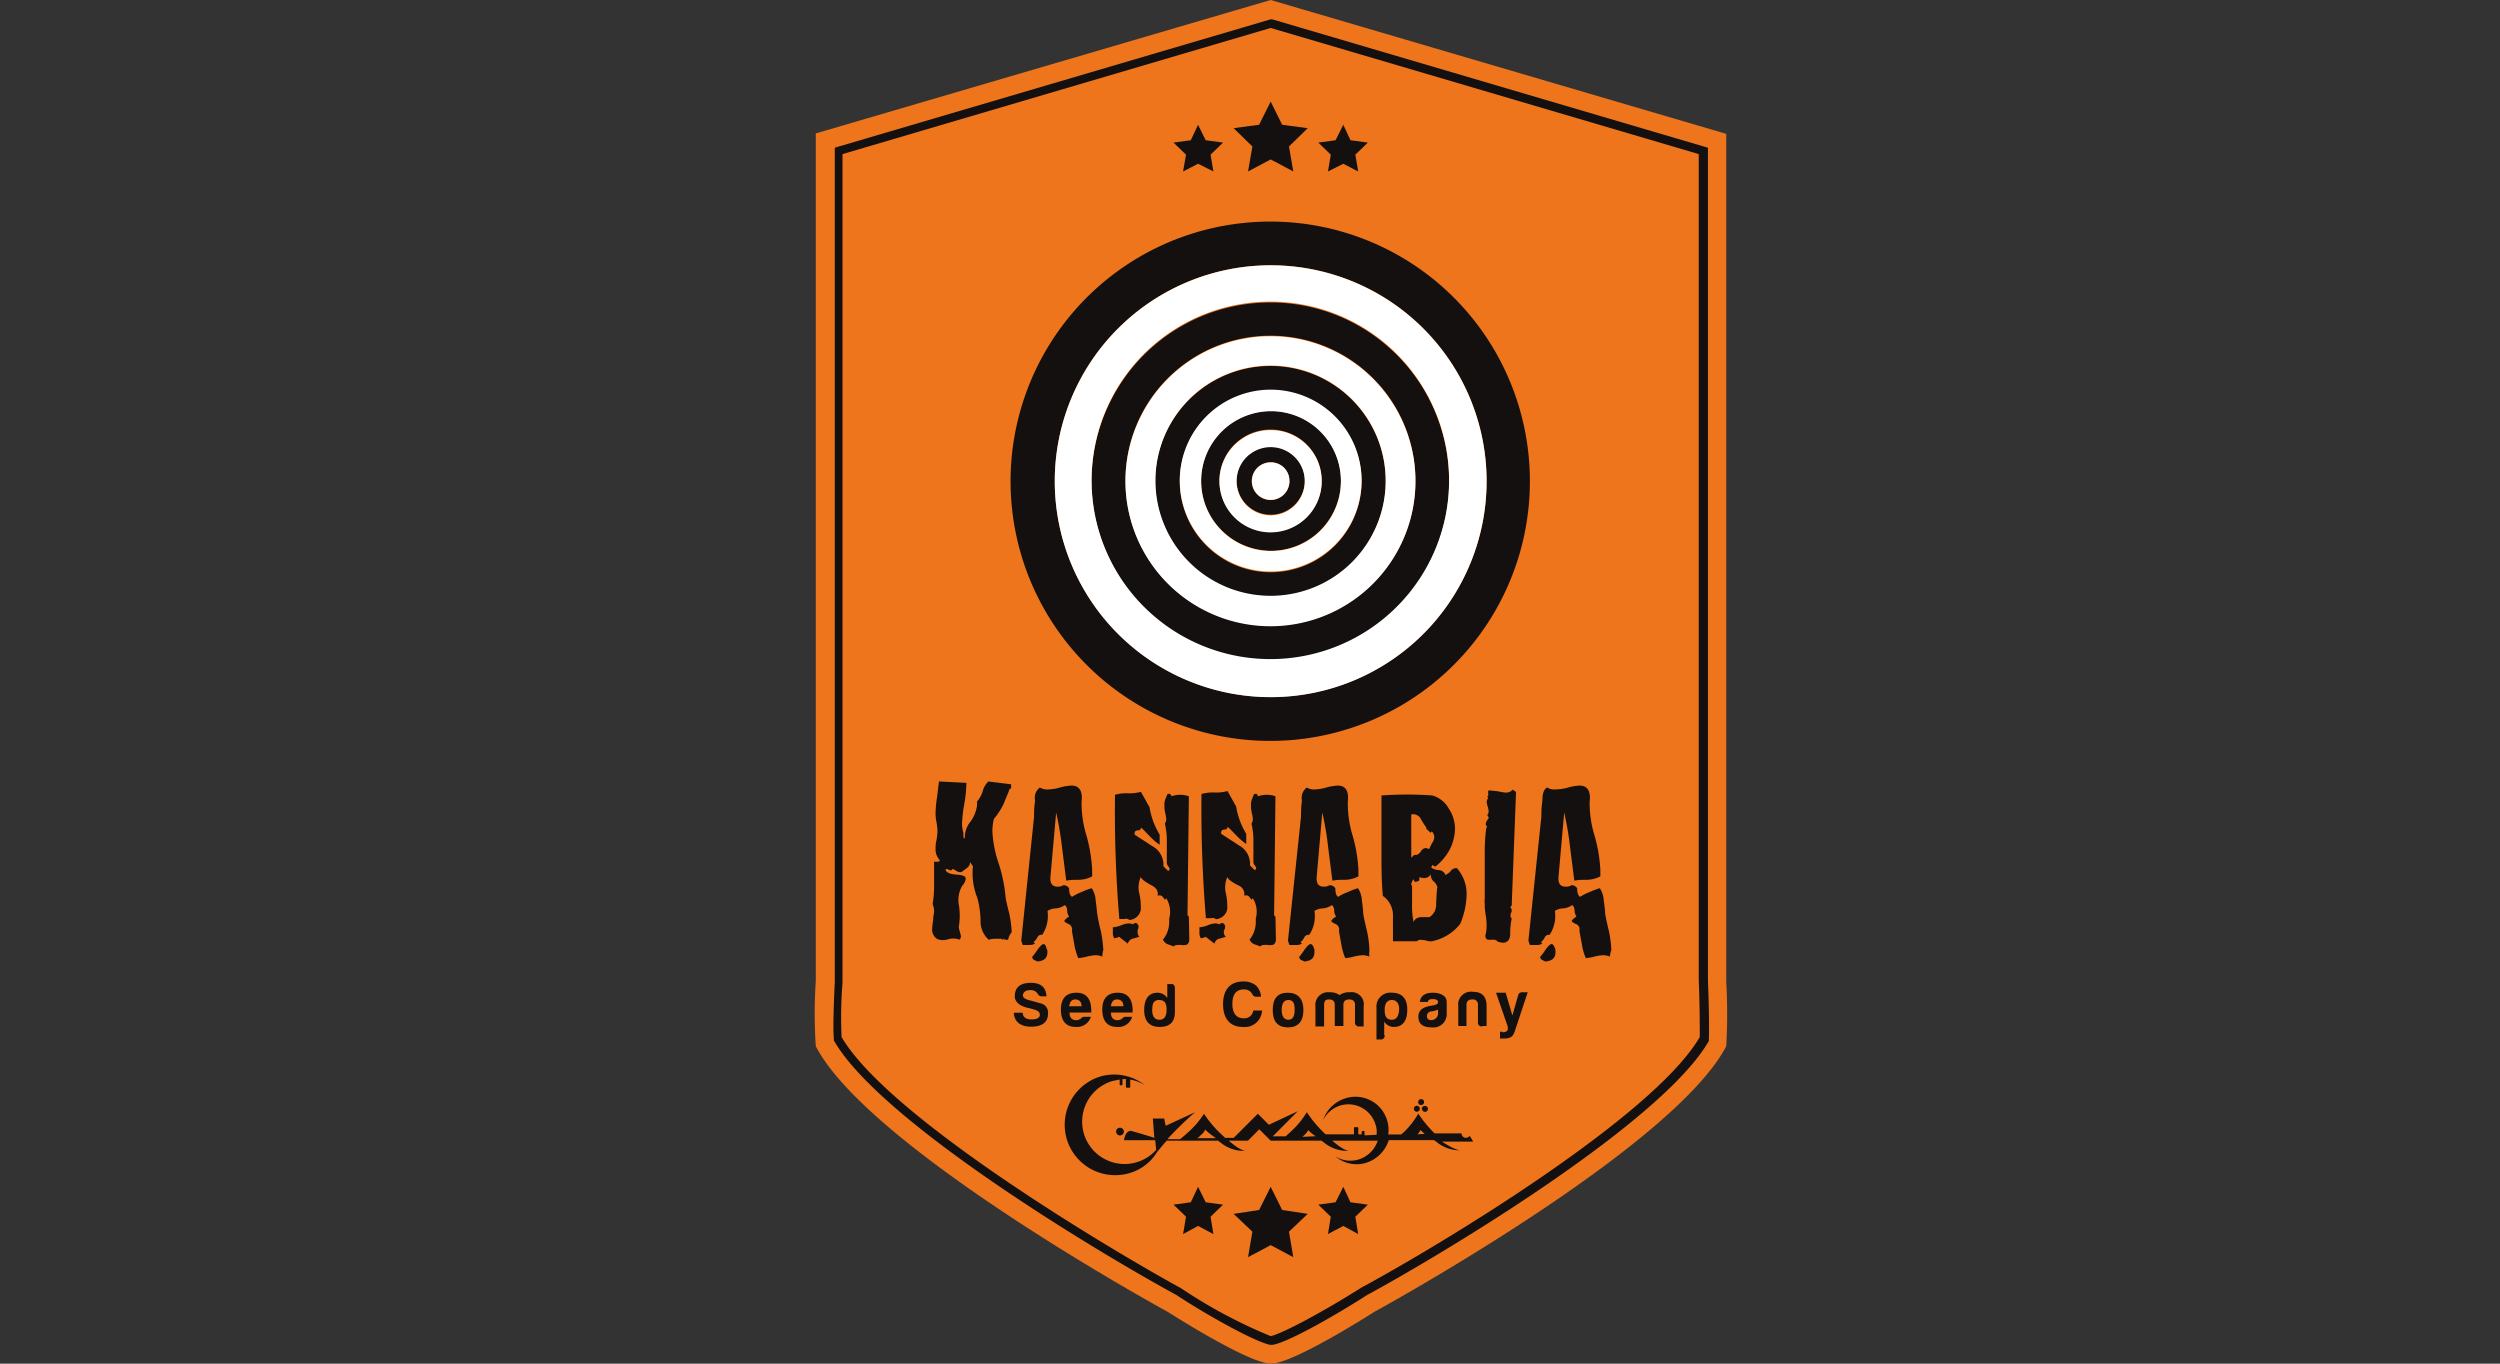 <svg id="Слой_1" data-name="Слой 1" xmlns="http://www.w3.org/2000/svg" width="220" height="120" viewBox="0 0 220 120">
  <rect x="0" y="0" width="220" height="120" fill="#333333" stroke="none"/>
  <defs>
    <style>
      .cls-1 {
        fill: #ee751b;
      }

      .cls-2 {
        fill: #13100f;
      }

      .cls-3 {
        fill: #fff;
      }
    </style>
  </defs>
  <g>
    <path class="cls-1" d="M151.91,92.07c-4.75,9.07-31,23.39-31,23.39s-7.07,4.54-9.06,4.54-9.06-4.54-9.06-4.54-26.29-14.32-31-23.39a42.69,42.69,0,0,1,0-5.73V11.74L111.82,0l40.09,11.78V86.39A50.72,50.72,0,0,1,151.91,92.07Z"/>
    <path class="cls-2" d="M111.82,118.35h0c-1.15-.17-5.13-2.33-8.13-4.28l-.13-.09c-7-3.81-26.12-15.3-30.18-22.42l0-.13c-.09-1,0-3.31.08-5V13l.26-.08L111.82,1.7l.13,0L150.3,13V86.34c.08,1.83.12,4.2.08,5.09l0,.17c-4.06,7.12-23.16,18.61-30.18,22.42l-.13.09c-3,1.91-6.94,4.11-8.13,4.24ZM74.06,91.26c4.06,6.95,22.9,18.27,29.84,22.09l.13.08a44.35,44.35,0,0,0,7.79,4.15c1-.21,4.57-2.12,7.79-4.15l.12-.08c7-3.78,25.78-15.09,29.85-22.09,0-.8,0-2.88-.09-5V13.56L111.82,2.46,74.14,13.56V86.47A38.72,38.72,0,0,0,74.06,91.26Z"/>
    <g>
      <polygon class="cls-2" points="118.21 10.98 118.84 12.34 120.37 12.55 119.27 13.61 119.52 15.09 118.21 14.41 116.86 15.09 117.11 13.61 116.01 12.55 117.53 12.34 118.21 10.98"/>
      <polygon class="cls-2" points="111.82 8.94 112.83 10.98 115.08 11.28 113.43 12.89 113.81 15.09 111.82 14.03 109.83 15.09 110.21 12.89 108.56 11.28 110.8 10.98 111.82 8.94"/>
      <polygon class="cls-2" points="105.43 10.98 106.1 12.34 107.63 12.55 106.53 13.61 106.78 15.09 105.43 14.41 104.11 15.09 104.37 13.61 103.27 12.55 104.79 12.34 105.43 10.98"/>
    </g>
    <g>
      <polygon class="cls-2" points="118.21 104.44 118.84 105.8 120.37 106.01 119.27 107.07 119.52 108.6 118.21 107.88 116.86 108.6 117.11 107.07 116.01 106.01 117.53 105.8 118.21 104.44"/>
      <polygon class="cls-2" points="111.82 104.44 112.83 106.48 115.08 106.82 113.43 108.39 113.81 110.63 111.82 109.57 109.83 110.63 110.21 108.39 108.56 106.82 110.8 106.48 111.82 104.44"/>
      <polygon class="cls-2" points="105.43 104.44 106.1 105.8 107.63 106.01 106.53 107.07 106.78 108.6 105.43 107.88 104.11 108.6 104.37 107.07 103.27 106.01 104.79 105.8 105.43 104.44"/>
    </g>
    <g>
      <g>
        <g>
          <g>
            <path class="cls-2" d="M97,84.18a1.41,1.41,0,0,0-.59-.12,3.56,3.56,0,0,0-.76.12,3.72,3.72,0,0,1-.77.13,5.84,5.84,0,0,1-.34-1.19c-.12-.72-.21-1.14-.21-1.23a.31.31,0,0,0,0-.21A.48.48,0,0,0,94,81.3c-.26-.13-.34-.21-.34-.25s.13-.22.42-.39a1,1,0,0,1-.17-.5c0-.26-.08-.43-.21-.51a1.64,1.64,0,0,1-.8.29,1.42,1.42,0,0,0-.72.22,3,3,0,0,1-.47,2.11.37.37,0,0,0-.42.22,1.37,1.37,0,0,1-.34.42l.13.13a1,1,0,0,1-.51.12H90l-.13-.38L91,71.85a8,8,0,0,1,.09-1.4,1.12,1.12,0,0,1,.42-1.15,1.19,1.19,0,0,0,.72.17,4.26,4.26,0,0,0,1.06-.17,4.39,4.39,0,0,1,1-.17c.68,0,1,.47.89,1.4a9.58,9.58,0,0,0,.43,3,13.71,13.71,0,0,1,.5,3v.59a2.52,2.52,0,0,1-1.1.3c-.38,0-.8,0-1.18.08l-.38-3a28.08,28.08,0,0,0-.51-3l-.51,5.77c0,.5.17.76.68.76a.89.89,0,0,0,.46-.13c.13,0,.3,0,.51.26,0,.42.09.67.26.76a4.36,4.36,0,0,1,.84-.42,6.49,6.49,0,0,1,.89-.34,2,2,0,0,1,.34,1c.08.64.13,1,.13,1.15a15.83,15.83,0,0,0,.34,1.65,10.55,10.55,0,0,1,.21,1.65A2.73,2.73,0,0,0,97,84.18Zm-4.83-.59v.21c0,.51-.29.76-.88.81a3.32,3.32,0,0,1-.34-.17.44.44,0,0,1-.13-.22,6.51,6.51,0,0,0,.47-.63c.25-.34.42-.51.55-.51S92.05,83.25,92.13,83.59Z"/>
            <path class="cls-2" d="M100.26,82.44h0c-.34.09-.55.17-.63.17a.64.64,0,0,0-.38.43l-.77-.6s-.17.09-.42.13a.78.78,0,0,1-.13-.46V81.6a2.27,2.27,0,0,0,.72-.17,1.86,1.86,0,0,1,.68-.17,1.29,1.29,0,0,1,.38.08.34.34,0,0,1,.26-.12c.21.12.29.29.16.59A.7.7,0,0,0,100.26,82.44Zm4.4.34c-.08.26-.17.38-.38.38a1.29,1.29,0,0,1-.34,0,1.05,1.05,0,0,0-.33,0,.45.45,0,0,0-.34.13,4.89,4.89,0,0,0-.55-.21.84.84,0,0,1-.38-.39,2.45,2.45,0,0,0,.55-1.48v-.38a2.23,2.23,0,0,0-.26-1.78l-.12.13a1.54,1.54,0,0,0-.17-.22.34.34,0,0,0-.3-.17s-.13,0-.17.05c.09-.43-.13-.72-.55-.94s-.85-.5-.93-.72a2.17,2.17,0,0,0-.13,1.44,5.61,5.61,0,0,1,.13,1.45,1.1,1.1,0,0,1-1,.89.44.44,0,0,0-.43-.09h-.46c-.3-3.64-.43-7.29-.38-10.93a3.62,3.62,0,0,1,1.14-.13,3.62,3.62,0,0,0,1.14-.13l.76,1.36a6.73,6.73,0,0,0,.89,2.41v.89a5.24,5.24,0,0,1-.84-.72c-.26-.25-.51-.55-.81-.8a.22.22,0,0,1-.25.25c-.17,0-.3.09-.3.21a.31.31,0,0,0,0,.17c.51.34,1,.64,1.53,1a1.85,1.85,0,0,1,1,1.52v.26l.42.42c.09-.08.13-.12.13-.17a.63.63,0,0,0-.13-.25.65.65,0,0,1-.12-.26V74.14a6.36,6.36,0,0,0-.17-1.66.81.81,0,0,0,.12-.42,3,3,0,0,0-.08-.47,3.23,3.23,0,0,1-.08-.51V70.7a1.16,1.16,0,0,1,.12-.46,1.85,1.85,0,0,1,.17-.38c.09,0,.13,0,.21,0a1.48,1.48,0,0,1,.13.21,2.31,2.31,0,0,1,1.52,0l-.12,10.47.12.13Z"/>
            <path class="cls-2" d="M107.88,82.44h0c-.34.09-.55.17-.63.17a.62.62,0,0,0-.38.43l-.77-.6s-.17.09-.42.13a.78.78,0,0,1-.13-.46V81.6a2.27,2.27,0,0,0,.72-.17,1.86,1.86,0,0,1,.68-.17,1.29,1.29,0,0,1,.38.08.34.34,0,0,1,.26-.12c.21.12.29.29.16.59S107.75,82.32,107.88,82.44Zm4.4.34c-.08.26-.17.38-.38.38a1.29,1.29,0,0,1-.34,0,1.05,1.05,0,0,0-.33,0,.45.45,0,0,0-.34.13,4.89,4.89,0,0,0-.55-.21.84.84,0,0,1-.38-.39,2.45,2.45,0,0,0,.55-1.48v-.38a2.23,2.23,0,0,0-.26-1.78l-.12.13a1.54,1.54,0,0,0-.17-.22.34.34,0,0,0-.3-.17s-.13,0-.17.05a.83.83,0,0,0-.55-.94c-.55-.29-.85-.5-.93-.72a2.17,2.17,0,0,0-.13,1.44A5.61,5.61,0,0,1,108,80a1.1,1.1,0,0,1-1,.89.42.42,0,0,0-.42-.09h-.46c-.3-3.64-.43-7.29-.39-10.93a3.73,3.73,0,0,1,1.15-.13,3.62,3.62,0,0,0,1.14-.13l.76,1.36a6.73,6.73,0,0,0,.89,2.41v.89a5.24,5.24,0,0,1-.84-.72c-.26-.25-.51-.55-.81-.8a.22.22,0,0,1-.25.25c-.17,0-.3.09-.3.21a.31.31,0,0,0,0,.17c.51.34,1,.64,1.53,1a1.85,1.85,0,0,1,1,1.52v.26l.42.42c.09-.08.13-.12.13-.17a.63.63,0,0,0-.13-.25.65.65,0,0,1-.12-.26V74.14a6.36,6.36,0,0,0-.17-1.66.81.81,0,0,0,.12-.42,3,3,0,0,0-.08-.47,3.23,3.23,0,0,1-.08-.51V70.7a1.16,1.16,0,0,1,.12-.46,1.85,1.85,0,0,1,.17-.38c.09,0,.13,0,.21,0a1.48,1.48,0,0,1,.13.21,2.31,2.31,0,0,1,1.52,0l-.12,10.47.12.13Z"/>
            <path class="cls-2" d="M120.5,84.18a1.43,1.43,0,0,0-.6-.12,3.65,3.65,0,0,0-.76.12,3.55,3.55,0,0,1-.76.13,5.26,5.26,0,0,1-.34-1.19c-.13-.72-.21-1.14-.21-1.23a.38.38,0,0,0,0-.21.48.48,0,0,0-.34-.38c-.25-.13-.34-.21-.34-.25s.13-.22.43-.39a.89.89,0,0,1-.17-.5c0-.26-.09-.43-.21-.51a1.68,1.68,0,0,1-.81.29,1.45,1.45,0,0,0-.72.22,2.94,2.94,0,0,1-.46,2.11.39.39,0,0,0-.43.22,1.24,1.24,0,0,1-.33.42l.12.13a.92.92,0,0,1-.51.12h-.59l-.13-.38,1.15-10.93a9.65,9.65,0,0,1,.08-1.4A1.14,1.14,0,0,1,115,69.3a1.17,1.17,0,0,0,.72.17,4.13,4.13,0,0,0,1-.17,4.54,4.54,0,0,1,1-.17c.68,0,1,.47.89,1.4a9.52,9.52,0,0,0,.42,3,13.26,13.26,0,0,1,.51,3v.59a2.6,2.6,0,0,1-1.1.3c-.38,0-.81,0-1.19.08l-.38-3a25.77,25.77,0,0,0-.51-3l-.5,5.77c0,.5.17.76.67.76a.93.93,0,0,0,.47-.13c.13,0,.3,0,.51.26,0,.42.08.67.25.76a4.48,4.48,0,0,1,.85-.42,6,6,0,0,1,.89-.34,2.1,2.1,0,0,1,.34,1c.08.64.12,1,.12,1.15s.13.8.34,1.65a9.46,9.46,0,0,1,.21,1.65A3.11,3.11,0,0,0,120.5,84.18Zm-4.83-.59v.21c0,.51-.3.76-.89.81-.17-.09-.29-.13-.34-.17a.53.53,0,0,1-.12-.22,5.61,5.61,0,0,0,.46-.63c.26-.34.42-.51.55-.51S115.59,83.25,115.67,83.59Z"/>
            <path class="cls-2" d="M128.5,81.3A4.22,4.22,0,0,1,126,82.83a.41.41,0,0,1-.21,0,1.7,1.7,0,0,1-.39-.09L125,82.7a.37.37,0,0,0-.3.13h-2.12V80.66a2.07,2.07,0,0,0-.89-1.82c-.08-.89-.12-1.91-.12-3V70a31.66,31.66,0,0,1,4.48,0,2.43,2.43,0,0,1,1.44,1.15,3.22,3.22,0,0,1,.55,1.78,4.23,4.23,0,0,1-.46,1.82,4.71,4.71,0,0,1-1.23,1.48c-.08.05-.17,0-.25-.12-.13.12-.17.21-.13.25a1.3,1.3,0,0,0,.68.21.66.66,0,0,1,.55.43,1.61,1.61,0,0,0,.46-.34.58.58,0,0,1,.55-.26,3.41,3.41,0,0,1,.85,2.38A7,7,0,0,1,128.5,81.3Zm-2-3.14h0a.94.94,0,0,0-.33-.59.77.77,0,0,1-.26-.64.65.65,0,0,1-.59.34,1.49,1.49,0,0,1-.42-.08v.25c0,.09-.17.13-.38.17a.63.63,0,0,1-.13-.25c-.21.34-.26.51-.13.59v1.61a7.36,7.36,0,0,0,.13,1.57.72.72,0,0,1,.68-.42h.72a1.29,1.29,0,0,0,.59-1.15C126.42,78.63,126.46,78.21,126.46,78.16Zm-.5-5h0l-.13.13s-.08-.13-.25-.26a.34.34,0,0,1-.13-.25A5.67,5.67,0,0,1,125,72a.78.78,0,0,0-.81-.33v3.81l.26-.25h.16c.13,0,.26-.09.43-.3a.52.52,0,0,1,.42-.3.89.89,0,0,1,.3.09l.25-.51a1,1,0,0,0,.21-.55A.8.8,0,0,0,126,73.16Z"/>
            <path class="cls-2" d="M133.41,69.69l-.38,10-.13.13a.43.43,0,0,1,.08.51.44.44,0,0,0,.05.51,5.86,5.86,0,0,0-.13,1.31c0,.55-.25.81-.64.81a2.45,2.45,0,0,1-.46-.09.41.41,0,0,0-.38-.17.47.47,0,0,0-.21,0,1.88,1.88,0,0,0-.22,0c-.17,0-.25-.13-.29-.34a2.91,2.91,0,0,0,.12-.85c0-.21,0-.55-.08-1s-.08-.72-.08-.93a2,2,0,0,1,0-.51V75a14.87,14.87,0,0,1,.13-2.12l.08-.13a.38.38,0,0,1-.13-.25,2,2,0,0,1,.09-.26A2,2,0,0,0,131,72a.36.36,0,0,0-.13-.26.55.55,0,0,0,.13-.38,2.36,2.36,0,0,0-.08-.38,1.76,1.76,0,0,1-.09-.38.7.7,0,0,1,.13-.38l-.08-.13a.16.16,0,0,0,.08-.21v-.3a1,1,0,0,1,.34,0,5.36,5.36,0,0,1,.63.08,4.83,4.83,0,0,0,.6.09.77.77,0,0,0,.59-.26Z"/>
            <path class="cls-2" d="M141.66,84.18a1.41,1.41,0,0,0-.59-.12,3.65,3.65,0,0,0-.76.12,3.65,3.65,0,0,1-.76.13,4.78,4.78,0,0,1-.34-1.19c-.13-.72-.22-1.14-.22-1.23a.31.31,0,0,0,0-.21.48.48,0,0,0-.34-.38c-.26-.13-.34-.21-.34-.25s.13-.22.42-.39a1.08,1.08,0,0,1-.17-.5c0-.26-.08-.43-.21-.51a1.64,1.64,0,0,1-.8.29,1.42,1.42,0,0,0-.72.22,3,3,0,0,1-.47,2.11.37.37,0,0,0-.42.22,1.24,1.24,0,0,1-.34.42l.13.13a1,1,0,0,1-.51.12h-.59l-.13-.38,1.14-10.93a9.23,9.23,0,0,1,.09-1.4c0-.59.12-1,.42-1.15a1.19,1.19,0,0,0,.72.17A4.26,4.26,0,0,0,138,69.3a4.39,4.39,0,0,1,1-.17c.68,0,1,.47.89,1.4a9.58,9.58,0,0,0,.43,3,13.26,13.26,0,0,1,.51,3v.59a2.61,2.61,0,0,1-1.11.3c-.38,0-.8,0-1.18.08l-.38-3a28.08,28.08,0,0,0-.51-3l-.51,5.77c0,.5.17.76.68.76a.93.93,0,0,0,.47-.13c.12,0,.29,0,.5.26,0,.42.09.67.26.76a4.68,4.68,0,0,1,.84-.42,7,7,0,0,1,.89-.34,2,2,0,0,1,.34,1c.09.64.13,1,.13,1.15s.13.8.34,1.65a10.55,10.55,0,0,1,.21,1.65C141.7,83.84,141.7,84,141.66,84.18Zm-4.78-.59v.21c0,.51-.3.76-.89.81a3.32,3.32,0,0,1-.34-.17.65.65,0,0,1-.13-.22,4.13,4.13,0,0,0,.47-.63c.25-.34.42-.51.55-.51S136.79,83.25,136.88,83.59Z"/>
          </g>
          <path class="cls-2" d="M88.71,82.7h0c-.22,0-.34,0-.39-.09l-.12.09-.09-.09H87.6a1.81,1.81,0,0,0-.59.09A2.17,2.17,0,0,1,86.29,81a8,8,0,0,0-.29-2,5.77,5.77,0,0,1-.38-2.76l-.26-.38a.61.61,0,0,1-.25.51l-.51.38h-.13a.66.66,0,0,1-.34-.13l-.29-.17c-.09.17-.17.17-.34.09s-.21-.09-.3,0c.09.25.38.38.93.42s.85.13.85.34a1,1,0,0,1-.3.64,2.45,2.45,0,0,0-.29,1.74,5.94,5.94,0,0,1,0,1.78.31.31,0,0,0,0,.21,2.7,2.7,0,0,0,.09.38,1.91,1.91,0,0,1,.08.34.41.41,0,0,1-.12.3,1.56,1.56,0,0,0-1.11,0c-.5.09-.84,0-1-.17a1,1,0,0,1-.3-.8,6.4,6.4,0,0,1,.09-.76c0-.34.08-.6.08-.77a1.58,1.58,0,0,0-.13-.63,9.18,9.18,0,0,0,.13-1.78V75.83h.3a.19.19,0,0,0,.21-.13,1.34,1.34,0,0,1-.38-1c0-.17,0-.42.08-.76a6.18,6.18,0,0,0,.09-.81,6.86,6.86,0,0,0-.09-.8,3.43,3.43,0,0,1-.08-.81,9.91,9.91,0,0,1,.13-1.36c.08-.59.12-1.06.17-1.39l2.41.12a10.67,10.67,0,0,1-.17,1.78,13.49,13.49,0,0,0-.21,1.74,3,3,0,0,0,.12.89v.26c0,.12,0,.21.13.21a2.15,2.15,0,0,1,.47-1.44,3,3,0,0,0,.59-1.4,1.2,1.2,0,0,0,0-.38,2.61,2.61,0,0,0,.5-.89,1.77,1.77,0,0,1,.51-.89l2,.25v.38h-.12c-.17.47-.38.93-.55,1.36a6.45,6.45,0,0,1-.85,1.31,4.87,4.87,0,0,0-.13,1.1,10.22,10.22,0,0,0,.55,2.8,13.6,13.6,0,0,1,.6,2.84c0,.21.12.72.34,1.61a9.61,9.61,0,0,1,.21,1.61A1.57,1.57,0,0,0,88.71,82.7Z"/>
        </g>
        <path class="cls-2" d="M111.82,32.21a10.14,10.14,0,1,0,10.12,10.14A10.13,10.13,0,0,0,111.82,32.21Zm0,18.15a8,8,0,1,1,8-8.06A8,8,0,0,1,111.82,50.36Zm0-30.86a22.85,22.85,0,1,0,22.81,22.85A22.84,22.84,0,0,0,111.82,19.5Zm0,41.84a19,19,0,1,1,19-19A19,19,0,0,1,111.82,61.34Zm0-34.72a15.73,15.73,0,1,0,15.7,15.73A15.72,15.72,0,0,0,111.82,26.62Zm0,28.44A12.76,12.76,0,1,1,124.56,42.3,12.76,12.76,0,0,1,111.82,55.06Zm0-18.9A6.15,6.15,0,1,0,118,42.3,6.14,6.14,0,0,0,111.82,36.16Zm0,10.64a4.5,4.5,0,1,1,4.49-4.5A4.47,4.47,0,0,1,111.82,46.8Zm0-7.51a3,3,0,1,0,3,3A3,3,0,0,0,111.82,39.29Zm0,4.71a1.66,1.66,0,1,1,1.65-1.65A1.65,1.65,0,0,1,111.82,44Z"/>
        <g>
          <path class="cls-2" d="M91.5,89.27c0-.17-.13-.3-.34-.38a6.13,6.13,0,0,0-.76-.21c-.72-.17-1.1-.56-1.1-1,0-.81.51-1.19,1.4-1.19s1.35.38,1.39,1.19h-.42a.38.38,0,0,1-.34-.21.71.71,0,0,0-.68-.34c-.38,0-.59.17-.63.42s.25.42.72.51l.89.25a.83.83,0,0,1,.59.94c0,.72-.55,1.1-1.48,1.1s-1.48-.43-1.53-1.23H90c0,.38.29.59.76.59S91.54,89.57,91.5,89.27Z"/>
          <path class="cls-2" d="M94.67,90.37c-.88,0-1.31-.55-1.31-1.53s.47-1.48,1.36-1.48,1.35.55,1.31,1.74H94.12c0,.47.22.68.6.68a.68.68,0,0,0,.46-.21.31.31,0,0,1,.26-.09H96A1.28,1.28,0,0,1,94.67,90.37Zm-.59-1.82h1.1c0-.38-.21-.6-.55-.6S94.17,88.17,94.08,88.55Z"/>
          <path class="cls-2" d="M98.31,90.37c-.88,0-1.31-.55-1.31-1.53s.47-1.48,1.36-1.48,1.35.55,1.31,1.74H97.76c0,.47.22.68.6.68a.68.68,0,0,0,.46-.21.31.31,0,0,1,.26-.09h.55A1.25,1.25,0,0,1,98.31,90.37Zm-.55-1.82h1.1c0-.38-.21-.6-.55-.6S97.81,88.17,97.76,88.55Z"/>
          <path class="cls-2" d="M103.39,86.94v2.12c0,.89-.46,1.31-1.35,1.31s-1.35-.51-1.35-1.48.38-1.53,1.18-1.53a1,1,0,0,1,.85.47V86.6h.38C103.23,86.56,103.39,86.73,103.39,86.94Zm-2,1.9c0,.6.22.9.64.9s.63-.3.63-.9S102.46,88,102,88,101.4,88.29,101.4,88.84Z"/>
          <path class="cls-2" d="M109.36,90.37c-1.14,0-1.73-.76-1.73-2s.59-2,1.78-2a1.74,1.74,0,0,1,1.1.34,1.51,1.51,0,0,1,.46,1h-.42a.34.34,0,0,1-.34-.22.8.8,0,0,0-.76-.42c-.72,0-1,.51-1,1.27s.3,1.27,1,1.27a.79.79,0,0,0,.84-.68h.77A1.52,1.52,0,0,1,109.36,90.37Z"/>
          <path class="cls-2" d="M114.7,88.89c0,1-.47,1.52-1.36,1.52S112,89.9,112,88.89s.42-1.53,1.31-1.53S114.7,87.87,114.7,88.89Zm-1.91,0c0,.55.21.85.59.85s.55-.3.55-.9-.16-.84-.55-.84S112.79,88.29,112.79,88.89Z"/>
          <path class="cls-2" d="M116.52,88.46v1.87h-.76V88.59A1.12,1.12,0,0,1,117,87.32a1.36,1.36,0,0,1,.88.25,1.41,1.41,0,0,1,.89-.25A1.08,1.08,0,0,1,120,88.59v1.74h-.38a.34.34,0,0,1-.38-.38V88.42c0-.3-.17-.47-.51-.47s-.51.17-.51.47v1.87h-.76V88.42c0-.3-.17-.47-.51-.47S116.52,88.12,116.52,88.46Z"/>
          <path class="cls-2" d="M121.85,91.09a.33.33,0,0,1-.38.38h-.34V88.68a1.22,1.22,0,0,1,1.36-1.32c.88,0,1.35.51,1.35,1.48s-.38,1.53-1.18,1.53a1,1,0,0,1-.85-.47v1.19Zm.64-1.35c.38,0,.59-.3.63-.85s-.21-.89-.63-.89-.64.29-.64.89S122.06,89.74,122.49,89.74Z"/>
          <path class="cls-2" d="M125.66,88.17h-.72c.09-.55.47-.81,1.14-.81s1.23.26,1.23.81v1A1.17,1.17,0,0,1,126,90.41c-.72,0-1.18-.25-1.18-.93s.5-.89,1.27-1c.29-.05.46-.13.46-.3s-.17-.26-.46-.26S125.66,88,125.66,88.17Zm.89.93v-.26A2.13,2.13,0,0,1,126,89c-.3,0-.43.22-.43.43s.13.34.38.34A.6.6,0,0,0,126.55,89.1Z"/>
          <path class="cls-2" d="M130.44,90.33a.34.34,0,0,1-.38-.38V88.42a.44.44,0,0,0-.5-.47c-.34,0-.51.17-.51.47v1.87h-.72V88.55a1.12,1.12,0,0,1,1.27-1.27c.84,0,1.22.42,1.22,1.27v1.74h-.38Z"/>
          <path class="cls-2" d="M132.22,90.84c.43,0,.55-.21.43-.6l-1-2.88h.85l.59,2,.51-1.78a.33.33,0,0,1,.34-.26h.5l-1.14,3.43c-.17.47-.34.64-1,.64-.17,0-.3,0-.3,0v-.6h.21Z"/>
        </g>
      </g>
      <path class="cls-3" d="M111.82,34.29a8,8,0,1,0,8,8A8,8,0,0,0,111.82,34.29Zm0,14.2A6.15,6.15,0,1,1,118,42.35,6.14,6.14,0,0,1,111.82,48.49Zm0-10.64a4.5,4.5,0,1,0,4.49,4.5A4.47,4.47,0,0,0,111.82,37.85Zm0,7.5a3,3,0,1,1,3-3A3,3,0,0,1,111.82,45.35Zm1.65-3a1.65,1.65,0,1,1-1.65-1.66A1.61,1.61,0,0,1,113.47,42.35Zm-1.65-12.76a12.76,12.76,0,1,0,12.74,12.76A12.76,12.76,0,0,0,111.82,29.59Zm0,22.84A10.13,10.13,0,1,1,121.94,42.3,10.12,10.12,0,0,1,111.82,52.43Zm19-10.08a19,19,0,1,0-19,19A19,19,0,0,0,130.82,42.35ZM111.82,58a15.73,15.73,0,1,1,15.7-15.73A15.72,15.72,0,0,1,111.82,58Z"/>
    </g>
    <path class="cls-2" d="M118.76,101.22h0Zm9.86,0h0Zm0,0a3.18,3.18,0,0,1-2.24-.76.63.63,0,0,1-.17-.13h-4a3.05,3.05,0,0,1-2,2,2.86,2.86,0,0,1-2.67-.55,2.5,2.5,0,0,0,2,.26,2.57,2.57,0,0,0,1.7-1.66h-4c.93.81,1.35.89,1.48.89a3.2,3.2,0,0,1-2.25-.76.56.56,0,0,1-.16-.13h-4.49l-1-1-1,1h-1.69c.93.81,1.35.89,1.48.89a3.17,3.17,0,0,1-2.24-.76.5.5,0,0,1-.17-.13h-4.53c-.43.47-.68.81-.85,1a4.19,4.19,0,0,1-2.45,1.86,4.44,4.44,0,0,1-2.63-8.48,4.37,4.37,0,0,1,4,.73A3.75,3.75,0,0,0,99.46,95v.63a.09.09,0,0,1-.09.09h-.21a.09.09,0,0,1-.08-.09v-.67h-.3v.46a.09.09,0,0,1-.08.09h-.09a.09.09,0,0,1-.08-.09V95l-.64.13a3.73,3.73,0,1,0,3.85,6.06l-.08-.85H98.91s.12-.93.67-.81c.34.09,1.36.39,2,.6l-.13-1.7h1l.13.64,2.58-1.19s-1,.85-2,1.91a4.28,4.28,0,0,0-.42.46l1.1,0c.17-.12.42-.34.84-.72a7.49,7.49,0,0,0,1.27-1.52,10,10,0,0,0,1.82,2.07l0,.05h.8l2.12-2.12.67.67h0l.3.3,2.54-1.19L112,100l1.14,0c.13-.13.34-.3.55-.51A7.35,7.35,0,0,0,115,97.87a10.6,10.6,0,0,0,1.65,1.95l2.5,0v-.55a.09.09,0,0,1,.08-.08h.22a.09.09,0,0,1,.08.08v.55h.3v-.21a.1.1,0,0,1,.08-.09H120a.1.1,0,0,1,.08.09v.3l1.06-.05a2.1,2.1,0,0,0-.09-.89,2.5,2.5,0,0,0-3.09-1.69,2.57,2.57,0,0,0-1.52,1.27,3,3,0,0,1,2-1.91,2.9,2.9,0,0,1,3.64,2,2.68,2.68,0,0,1,.08,1.19l1.15,0c.08-.09.21-.17.29-.26A7.18,7.18,0,0,0,124.81,98a10.79,10.79,0,0,0,1.44,1.74l2.37,0a.38.38,0,0,0,.38.39.53.53,0,0,0,.34-.17l.3.5h-2.75C128,101.18,128.45,101.26,128.62,101.22ZM107,100.16c-.89-.63-.93-.76-.93-.76a1.53,1.53,0,0,1-.42.51,1.14,1.14,0,0,1-.3.25Zm8.77-.17c-.64-.46-.64-.55-.64-.55a1.53,1.53,0,0,1-.42.51l-.09.09Zm9.6-.21-.38-.34a.9.9,0,0,1-.25.38Zm-15.7,1.44h0Zm15-3.39a.26.26,0,1,0-.25-.25A.28.28,0,0,0,124.64,97.83Zm.47-.25a.26.26,0,1,0,.25-.26A.28.28,0,0,0,125.11,97.58Zm-.08-.34a.26.26,0,1,0-.26-.26A.25.25,0,0,0,125,97.24Zm-26.5,2a.33.33,0,0,0-.34.34.34.34,0,0,0,.34.34.34.34,0,0,0,0-.68Z"/>
  </g>
</svg>
